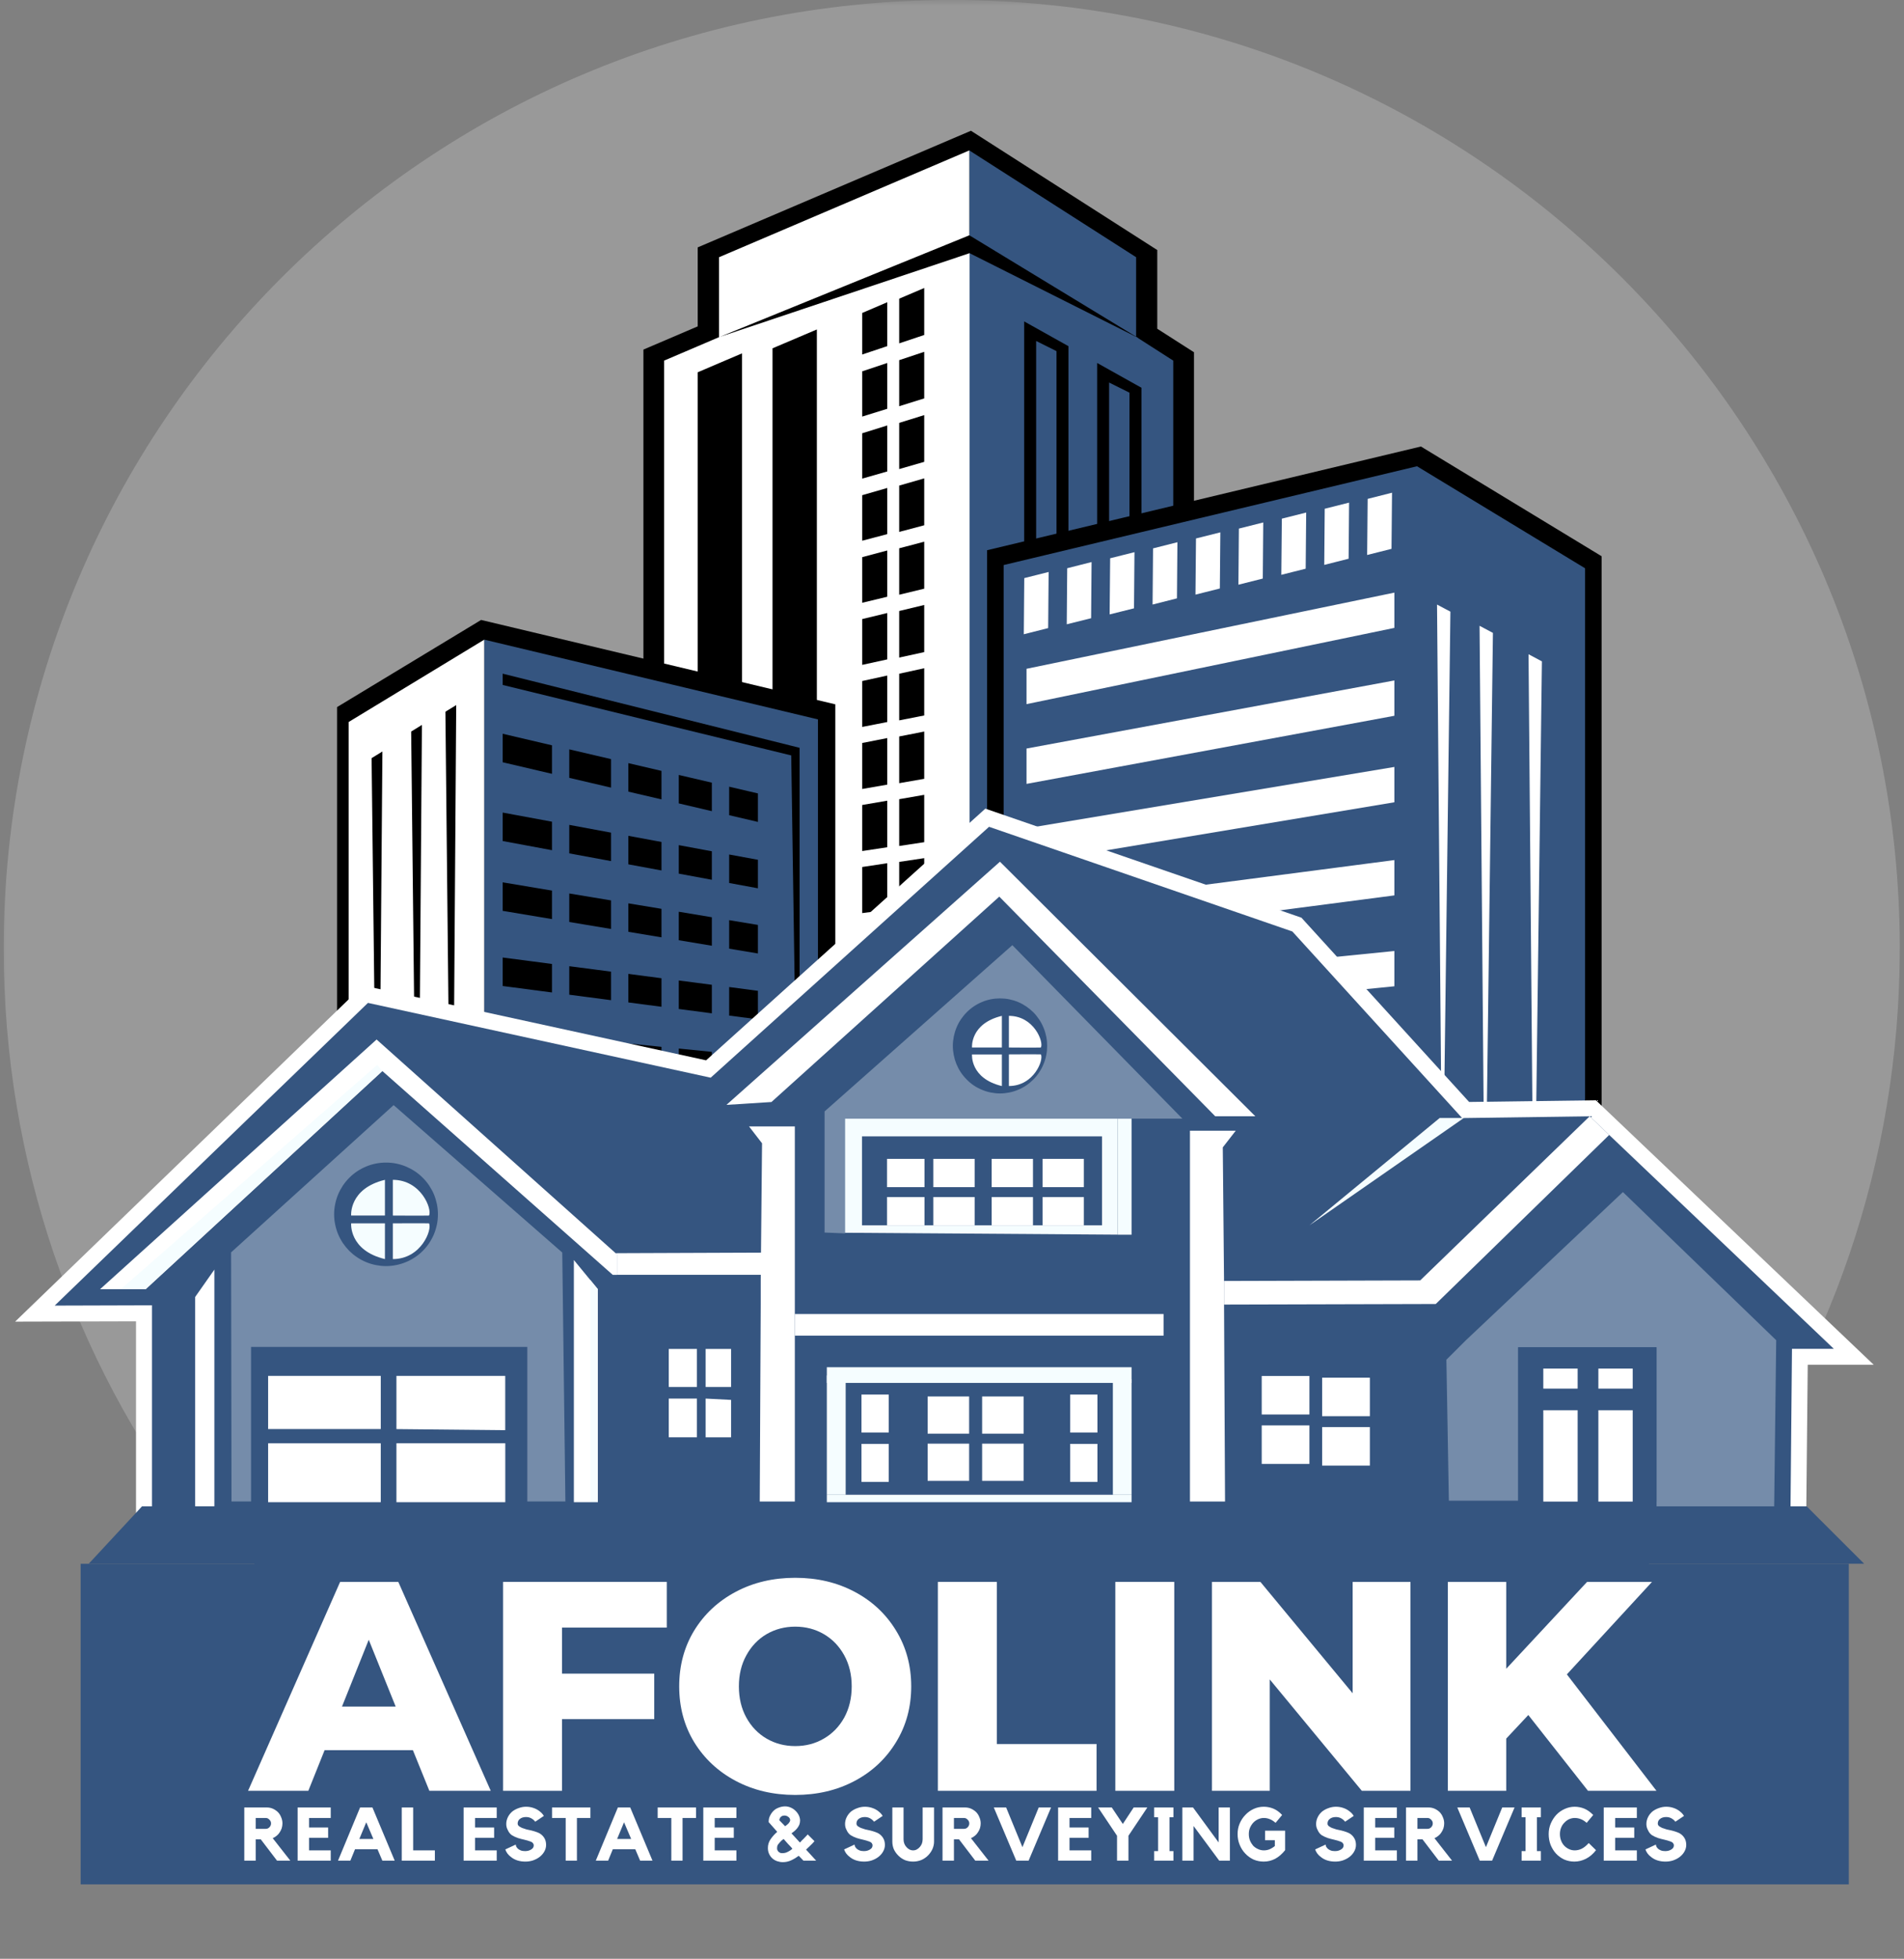 <svg xmlns="http://www.w3.org/2000/svg" xmlns:xlink="http://www.w3.org/1999/xlink" width="212" viewBox="0 0 159 163.5" height="218" preserveAspectRatio="xMidYMid meet"><rect x="0" y="0" width="159" height="163.5" fill="#808080" stroke="none"/><defs><filter x="0%" y="0%" width="100%" height="100%" id="4130c4e88f"></filter><g></g><clipPath id="326254d8b9"><path d="M 0.242 0 L 158.758 0 L 158.758 128 L 0.242 128 Z M 0.242 0 " clip-rule="nonzero"></path></clipPath><mask id="8960f4646a"><g filter="url(#4130c4e88f)"><rect x="-15.9" width="190.8" fill="#000000" y="-16.35" height="196.2" fill-opacity="0.2"></rect></g></mask><clipPath id="f64e1a9875"><path d="M 0.242 0 L 158.758 0 L 158.758 127 L 0.242 127 Z M 0.242 0 " clip-rule="nonzero"></path></clipPath><clipPath id="4810fe62e1"><rect x="0" width="159" y="0" height="128"></rect></clipPath><mask id="196c581b81"><g filter="url(#4130c4e88f)"><rect x="-15.9" width="190.8" fill="#000000" y="-16.35" height="196.2" fill-opacity="0.33"></rect></g></mask><clipPath id="003ba2fafd"><path d="M 0.434 0.48 L 31 0.48 L 31 25 L 0.434 25 Z M 0.434 0.48 " clip-rule="nonzero"></path></clipPath><clipPath id="53d83dcee4"><rect x="0" width="32" y="0" height="26"></rect></clipPath><mask id="56d80a784e"><g filter="url(#4130c4e88f)"><rect x="-15.9" width="190.8" fill="#000000" y="-16.35" height="196.2" fill-opacity="0.33"></rect></g></mask><clipPath id="7d571fc926"><path d="M 0.145 1 L 28.379 1 L 28.379 34.617 L 0.145 34.617 Z M 0.145 1 " clip-rule="nonzero"></path></clipPath><clipPath id="127b596391"><rect x="0" width="29" y="0" height="35"></rect></clipPath><mask id="e1b5bfde69"><g filter="url(#4130c4e88f)"><rect x="-15.9" width="190.8" fill="#000000" y="-16.35" height="196.2" fill-opacity="0.33"></rect></g></mask><clipPath id="98aa7641e2"><path d="M 0.355 0.059 L 28.59 0.059 L 28.59 27 L 0.355 27 Z M 0.355 0.059 " clip-rule="nonzero"></path></clipPath><clipPath id="22f4066165"><rect x="0" width="29" y="0" height="28"></rect></clipPath><clipPath id="6ecf5daac3"><path d="M 7 125 L 156 125 L 156 130.852 L 7 130.852 Z M 7 125 " clip-rule="nonzero"></path></clipPath><clipPath id="e538bde411"><path d="M 6.734 130.527 L 154.391 130.527 L 154.391 157.285 L 6.734 157.285 Z M 6.734 130.527 " clip-rule="nonzero"></path></clipPath></defs><g clip-path="url(#326254d8b9)"><g mask="url(#8960f4646a)"><g transform="matrix(1, 0, 0, 1, -0, 0)"><g clip-path="url(#4810fe62e1)"><g clip-path="url(#f64e1a9875)"><path fill="#ffffff" d="M 158.645 79.172 C 158.645 97.035 152.734 113.504 142.754 126.754 L 16.199 126.754 C 6.219 113.504 0.309 97.031 0.309 79.172 C 0.309 35.445 35.754 0 79.477 0 C 123.203 0 158.648 35.445 158.648 79.172 Z M 158.645 79.172 " fill-opacity="1" fill-rule="nonzero"></path></g></g></g></g></g><path fill="#000000" d="M 53.73 114.828 L 53.73 29.18 L 58.266 27.242 L 58.266 20.648 L 81.082 10.914 L 96.641 20.871 L 96.641 27.441 L 99.707 29.402 L 99.707 114.828 Z M 53.73 114.828 " fill-opacity="1" fill-rule="nonzero"></path><path fill="#000000" d="M 97.977 30.102 L 97.977 113.441 L 55.457 113.441 L 55.457 30.102 L 60.047 28.141 L 60.047 21.469 L 80.945 12.555 L 94.875 21.469 L 94.875 28.105 L 95.109 28.25 L 94.977 28.18 Z M 97.977 30.102 " fill-opacity="1" fill-rule="nonzero"></path><path fill="#355580" d="M 80.945 12.555 L 80.945 19.641 L 80.969 19.652 L 94.875 28.105 L 94.875 21.469 Z M 80.945 12.555 " fill-opacity="1" fill-rule="nonzero"></path><path fill="#355580" d="M 94.977 28.18 L 95.113 28.246 L 94.875 28.105 L 94.875 28.117 L 80.969 21.133 L 80.945 21.141 L 80.945 89.738 L 80.969 89.738 L 80.969 113.441 L 85.527 113.441 L 85.527 26.828 L 89.223 28.895 L 89.223 113.441 L 91.621 113.441 L 91.621 30.297 L 94.875 32.117 L 95.32 32.363 L 95.32 113.441 L 97.977 113.441 L 97.977 30.102 Z M 94.977 28.18 " fill-opacity="1" fill-rule="nonzero"></path><path fill="#355580" d="M 86.527 89.738 L 86.527 113.441 L 88.227 113.441 L 88.227 29.309 L 86.527 28.461 Z M 86.527 89.738 " fill-opacity="1" fill-rule="nonzero"></path><path fill="#355580" d="M 92.621 89.738 L 92.621 113.441 L 94.32 113.441 L 94.32 32.777 L 92.621 31.93 Z M 92.621 89.738 " fill-opacity="1" fill-rule="nonzero"></path><path fill="#ffffff" d="M 80.945 21.141 L 60.117 28.117 C 60.117 28.117 60.086 28.125 60.086 28.125 L 60.117 28.117 L 80.945 19.641 L 80.945 12.555 L 60.047 21.469 L 60.047 28.141 L 55.457 30.102 L 55.457 113.441 L 58.266 113.441 L 58.266 31.074 L 60.047 30.312 L 61.965 29.496 L 61.965 113.441 L 64.512 113.441 L 64.512 29.074 L 68.215 27.5 L 68.215 113.441 L 80.969 113.441 L 80.969 21.133 Z M 77.18 34.648 L 77.18 38.551 L 75.09 39.152 L 75.09 35.297 Z M 75.09 33.906 L 75.09 30.062 L 77.18 29.367 L 77.18 33.254 Z M 77.18 39.93 L 77.18 43.844 L 75.09 44.398 L 75.09 40.531 Z M 77.18 45.215 L 77.18 49.137 L 75.09 49.641 L 75.09 45.766 Z M 77.18 50.496 L 77.18 54.43 L 75.09 54.887 L 75.09 51 Z M 77.18 55.777 L 77.18 59.719 L 75.09 60.129 L 75.09 56.234 Z M 77.18 61.062 L 77.18 65.008 L 75.09 65.371 L 75.09 61.473 Z M 77.18 66.344 L 77.18 70.297 L 75.09 70.613 L 75.09 66.707 Z M 77.18 71.629 L 77.18 75.582 L 75.09 75.852 L 75.09 71.941 Z M 77.18 76.914 L 77.18 80.871 L 75.09 81.094 L 75.09 77.184 Z M 77.18 82.195 L 77.18 86.156 L 75.09 86.332 L 75.09 82.422 Z M 77.18 27.961 L 75.09 28.66 L 75.09 24.93 L 77.18 24.039 Z M 74.094 35.512 L 74.094 39.352 L 72.004 39.949 L 72.004 36.164 Z M 72.004 34.77 L 72.004 30.992 L 74.094 30.297 L 74.094 34.121 Z M 74.094 40.73 L 74.094 44.582 L 72.004 45.133 L 72.004 41.332 Z M 74.094 45.949 L 74.094 49.809 L 72.004 50.312 L 72.004 46.504 Z M 74.094 51.168 L 74.094 55.039 L 72.004 55.496 L 72.004 51.672 Z M 74.094 56.387 L 74.094 60.266 L 72.004 60.676 L 72.004 56.844 Z M 74.094 61.605 L 74.094 65.492 L 72.004 65.855 L 72.004 62.016 Z M 74.094 66.832 L 74.094 70.719 L 72.004 71.035 L 72.004 67.191 Z M 74.094 72.051 L 74.094 75.945 L 72.004 76.215 L 72.004 72.367 Z M 74.094 77.273 L 74.094 81.168 L 72.004 81.395 L 72.004 77.543 Z M 74.094 82.496 L 74.094 86.391 L 72.004 86.57 L 72.004 82.719 Z M 74.094 28.891 L 72.004 29.59 L 72.004 26.121 L 74.094 25.227 Z M 74.094 111.52 L 72.004 111.52 L 72.004 108.617 L 74.094 108.617 Z M 74.094 107.285 L 72.004 107.285 L 72.004 103.438 L 74.094 103.395 Z M 74.094 102.062 L 72.004 102.105 L 72.004 98.258 L 74.094 98.168 Z M 74.094 96.84 L 72.004 96.93 L 72.004 93.078 L 74.094 92.945 Z M 74.094 91.617 L 72.004 91.75 L 72.004 87.898 L 74.094 87.719 Z M 77.18 111.52 L 75.09 111.52 L 75.09 108.617 L 77.18 108.617 Z M 77.18 107.285 L 75.09 107.285 L 75.09 103.379 L 77.18 103.332 Z M 77.18 102.004 L 75.09 102.047 L 75.09 98.137 L 77.18 98.051 Z M 77.18 96.723 L 75.09 96.812 L 75.09 92.898 L 77.18 92.766 Z M 77.18 91.438 L 75.09 91.57 L 75.09 87.656 L 77.18 87.48 Z M 77.18 91.438 " fill-opacity="1" fill-rule="nonzero"></path><path fill="#ffffff" d="M 118.332 38.918 L 83.812 47.164 L 83.812 113.328 L 132.367 113.328 L 132.367 47.434 Z M 118.332 38.918 " fill-opacity="1" fill-rule="nonzero"></path><path fill="#000000" d="M 82.43 114.91 L 82.43 45.926 L 118.66 37.27 L 133.75 46.43 L 133.75 114.91 Z M 82.43 114.91 " fill-opacity="1" fill-rule="nonzero"></path><path fill="#ffffff" d="M 84.812 112.328 L 84.812 47.953 L 118.168 39.984 L 131.371 47.996 L 131.371 112.328 Z M 84.812 112.328 " fill-opacity="1" fill-rule="nonzero"></path><path fill="#355580" d="M 118.332 38.918 L 83.812 47.164 L 83.812 113.328 L 132.367 113.328 L 132.367 47.434 Z M 114.211 41.641 L 116.246 41.125 L 116.203 45.812 L 114.168 46.324 Z M 110.625 42.465 L 112.66 41.953 L 112.621 46.637 L 110.586 47.152 Z M 107.043 43.293 L 109.078 42.781 L 109.035 47.469 L 107 47.98 Z M 103.457 44.121 L 105.492 43.609 L 105.453 48.293 L 103.418 48.805 L 103.457 44.117 Z M 99.875 44.945 L 101.91 44.434 L 101.867 49.121 L 99.832 49.633 Z M 96.289 45.773 L 98.324 45.258 L 98.285 49.945 L 96.25 50.461 Z M 92.707 46.598 L 94.738 46.09 L 94.699 50.777 L 92.664 51.285 Z M 89.121 47.43 L 91.156 46.914 L 91.117 51.602 L 89.082 52.109 L 89.121 47.426 Z M 85.535 48.254 L 87.57 47.742 L 87.531 52.426 L 85.496 52.941 Z M 116.441 104.527 L 85.723 105.367 L 85.723 102.422 L 116.441 101.582 Z M 116.441 97.129 L 85.723 98.715 L 85.723 95.766 L 116.441 94.18 Z M 116.441 89.539 L 85.723 92.055 L 85.723 89.105 L 116.441 86.594 Z M 116.441 82.324 L 85.723 85.398 L 85.723 82.453 L 116.441 79.379 Z M 116.441 74.738 L 85.723 78.746 L 85.723 75.797 L 116.441 71.789 Z M 116.441 66.965 L 85.723 72.086 L 85.723 69.137 L 116.441 64.016 Z M 116.441 59.746 L 85.723 65.43 L 85.723 62.48 L 116.441 56.797 Z M 116.441 52.41 L 85.723 58.773 L 85.723 55.824 L 116.441 49.465 Z M 120.457 103.477 L 120.004 50.461 L 121.121 51.055 L 120.453 103.477 Z M 124.004 105.25 L 123.555 52.234 L 124.672 52.828 Z M 128.098 107.625 L 127.645 54.609 L 128.762 55.203 L 128.094 107.625 Z M 128.098 107.625 " fill-opacity="1" fill-rule="nonzero"></path><path fill="#000000" d="M 40.176 51.746 L 28.148 59.02 L 28.148 115.293 L 69.754 115.293 L 69.754 58.789 Z M 40.176 51.746 " fill-opacity="1" fill-rule="nonzero"></path><path fill="#355580" d="M 46.094 106.465 L 41.977 106.352 L 41.977 103.973 L 46.094 104.086 Z M 46.094 100.59 L 41.977 100.379 L 41.977 97.996 L 46.094 98.211 Z M 46.094 94.59 L 41.977 94.25 L 41.977 91.871 L 46.094 92.211 Z M 46.094 88.84 L 41.977 88.426 L 41.977 86.051 L 46.094 86.461 Z M 46.094 82.84 L 41.977 82.301 L 41.977 79.922 L 46.094 80.461 Z M 46.094 76.715 L 41.977 76.027 L 41.977 73.648 L 46.094 74.336 Z M 46.094 70.965 L 41.977 70.199 L 41.977 67.824 L 46.094 68.586 Z M 46.094 64.59 L 41.977 63.625 L 41.977 61.246 L 46.094 62.211 Z M 51.027 106.602 L 47.539 106.504 L 47.539 104.125 L 51.027 104.219 Z M 51.027 100.844 L 47.539 100.664 L 47.539 98.285 L 51.027 98.465 Z M 51.027 94.992 L 47.539 94.707 L 47.539 92.328 L 51.027 92.613 Z M 51.027 89.332 L 47.539 88.984 L 47.539 86.605 L 51.027 86.957 Z M 51.027 83.484 L 47.539 83.027 L 47.539 80.648 L 51.027 81.102 Z M 51.027 77.539 L 47.539 76.957 L 47.539 74.578 L 51.027 75.156 Z M 51.027 71.875 L 47.539 71.23 L 47.539 68.852 L 51.027 69.5 Z M 51.027 65.742 L 47.539 64.926 L 47.539 62.547 L 51.027 63.363 Z M 55.238 106.715 L 52.473 106.641 L 52.473 104.258 L 55.238 104.336 Z M 55.238 101.066 L 52.473 100.922 L 52.473 98.539 L 55.238 98.684 Z M 55.238 95.336 L 52.473 95.109 L 52.473 92.734 L 55.238 92.957 Z M 55.238 89.758 L 52.473 89.48 L 52.473 87.102 L 55.238 87.379 Z M 55.238 84.035 L 52.473 83.672 L 52.473 81.289 L 55.238 81.652 Z M 55.238 78.238 L 52.473 77.777 L 52.473 75.402 L 55.238 75.859 Z M 55.238 72.656 L 52.473 72.145 L 52.473 69.766 L 55.238 70.277 Z M 55.238 66.723 L 52.473 66.078 L 52.473 63.699 L 55.238 64.344 Z M 59.445 106.832 L 56.684 106.754 L 56.684 104.375 L 59.445 104.449 Z M 59.445 101.281 L 56.684 101.137 L 56.684 98.758 L 59.445 98.898 Z M 59.445 95.684 L 56.684 95.457 L 56.684 93.078 L 59.445 93.305 Z M 59.445 90.176 L 56.684 89.898 L 56.684 87.52 L 59.445 87.797 Z M 59.445 84.582 L 56.684 84.219 L 56.684 81.84 L 59.445 82.199 Z M 59.445 78.941 L 56.684 78.48 L 56.684 76.102 L 59.445 76.562 Z M 59.445 73.434 L 56.684 72.922 L 56.684 70.543 L 59.445 71.055 Z M 59.445 67.707 L 56.684 67.059 L 56.684 64.684 L 59.445 65.328 Z M 63.293 106.938 L 60.891 106.871 L 60.891 104.488 L 63.293 104.555 Z M 63.293 101.477 L 60.891 101.355 L 60.891 98.973 L 63.293 99.098 Z M 63.293 96 L 60.891 95.801 L 60.891 93.422 L 63.293 93.621 Z M 63.293 90.562 L 60.891 90.324 L 60.891 87.945 L 63.293 88.184 Z M 63.293 85.082 L 60.891 84.77 L 60.891 82.387 L 63.293 82.703 Z M 63.293 79.586 L 60.891 79.184 L 60.891 76.805 L 63.293 77.203 Z M 63.293 74.145 L 60.891 73.703 L 60.891 71.324 L 63.293 71.766 Z M 63.293 68.605 L 60.891 68.043 L 60.891 65.664 L 63.293 66.227 Z M 40.441 53.391 L 40.434 53.391 L 40.434 113.457 L 68.305 113.457 L 68.305 60.047 Z M 66.77 109.441 L 66.074 63.055 L 41.977 57.172 L 41.977 56.23 L 66.77 62.418 Z M 66.77 109.441 " fill-opacity="1" fill-rule="nonzero"></path><path fill="#ffffff" d="M 29.113 60.266 L 29.113 113.457 L 40.434 113.457 L 40.434 53.395 Z M 31.566 109.18 L 31.031 63.281 L 31.934 62.727 L 31.566 109.184 Z M 34.871 109.973 L 34.336 61.062 L 35.234 60.508 Z M 37.195 59.406 L 38.098 58.852 L 37.734 111.625 Z M 37.195 59.406 " fill-opacity="1" fill-rule="nonzero"></path><path fill="#ffffff" d="M 11.359 127.758 L 11.359 110.289 L 1.262 110.316 L 30.316 82.258 L 58.965 88.504 L 82.285 67.496 L 108.68 76.598 L 122.684 91.98 L 133.273 91.84 L 156.473 113.918 L 150.961 113.918 L 150.824 127.629 Z M 11.359 127.758 " fill-opacity="1" fill-rule="nonzero"></path><path fill="#355580" d="M 4.566 108.977 L 30.727 83.711 L 59.348 89.953 L 82.594 69.012 L 107.922 77.75 L 122.102 93.324 L 132.75 93.176 L 153.141 112.586 L 149.645 112.586 L 149.508 127.438 L 140.309 126.426 L 12.691 126.426 L 12.691 108.953 Z M 4.566 108.977 " fill-opacity="1" fill-rule="nonzero"></path><g mask="url(#196c581b81)"><g transform="matrix(1, 0, 0, 1, 68, 78)"><g clip-path="url(#53d83dcee4)"><g clip-path="url(#003ba2fafd)"><path fill="#f5fdff" d="M 0.859 14.77 L 16.539 0.891 L 30.742 15.375 L 2.566 15.375 L 2.566 24.949 L 0.859 24.879 Z M 0.859 14.77 " fill-opacity="1" fill-rule="nonzero"></path></g></g></g></g><g mask="url(#56d80a784e)"><g transform="matrix(1, 0, 0, 1, 19, 91)"><g clip-path="url(#127b596391)"><g clip-path="url(#7d571fc926)"><path fill="#f5fdff" d="M 0.297 13.535 L 13.871 1.242 L 27.953 13.547 L 28.215 34.324 L 0.332 34.324 Z M 0.297 13.535 " fill-opacity="1" fill-rule="nonzero"></path></g></g></g></g><path fill="#355580" d="M 36.57 101.359 C 36.57 101.641 36.543 101.922 36.488 102.199 C 36.43 102.48 36.348 102.75 36.242 103.012 C 36.133 103.273 35.996 103.523 35.84 103.758 C 35.684 103.992 35.504 104.211 35.301 104.414 C 35.102 104.613 34.883 104.793 34.645 104.949 C 34.406 105.105 34.156 105.242 33.895 105.348 C 33.633 105.457 33.359 105.539 33.082 105.594 C 32.805 105.648 32.52 105.68 32.238 105.68 C 31.953 105.68 31.672 105.648 31.391 105.594 C 31.113 105.539 30.84 105.457 30.578 105.348 C 30.316 105.242 30.066 105.109 29.828 104.949 C 29.594 104.793 29.375 104.613 29.172 104.414 C 28.973 104.211 28.793 103.992 28.633 103.758 C 28.477 103.523 28.344 103.273 28.234 103.012 C 28.125 102.75 28.043 102.48 27.988 102.199 C 27.93 101.922 27.902 101.641 27.902 101.359 C 27.902 101.074 27.93 100.793 27.988 100.516 C 28.043 100.238 28.125 99.965 28.234 99.703 C 28.344 99.441 28.477 99.195 28.633 98.957 C 28.793 98.723 28.973 98.504 29.172 98.305 C 29.375 98.102 29.594 97.922 29.828 97.766 C 30.066 97.609 30.316 97.477 30.578 97.367 C 30.84 97.258 31.113 97.176 31.391 97.121 C 31.672 97.066 31.953 97.039 32.238 97.039 C 32.52 97.039 32.805 97.066 33.082 97.121 C 33.359 97.176 33.633 97.258 33.895 97.367 C 34.156 97.477 34.406 97.609 34.645 97.766 C 34.883 97.922 35.102 98.102 35.301 98.305 C 35.504 98.504 35.684 98.723 35.84 98.957 C 35.996 99.195 36.133 99.441 36.242 99.703 C 36.348 99.965 36.43 100.238 36.488 100.516 C 36.543 100.793 36.57 101.074 36.57 101.359 Z M 36.57 101.359 " fill-opacity="1" fill-rule="nonzero"></path><path fill="#ffffff" d="M 51.414 104.605 L 31.449 86.766 L 8.352 107.613 L 12.16 107.613 L 31.93 89.398 L 51.168 106.41 L 51.523 106.41 L 51.523 104.605 Z M 51.414 104.605 " fill-opacity="1" fill-rule="nonzero"></path><path fill="#ffffff" d="M 65.871 104.547 L 51.523 104.602 L 51.523 106.406 L 65.707 106.406 Z M 65.871 104.547 " fill-opacity="1" fill-rule="nonzero"></path><path fill="#ffffff" d="M 47.922 105.172 L 47.922 125.734 L 49.926 125.734 L 49.926 107.609 Z M 47.922 105.172 " fill-opacity="1" fill-rule="nonzero"></path><path fill="#355580" d="M 20.965 112.426 L 44.035 112.426 L 44.035 125.734 L 20.965 125.734 Z M 20.965 112.426 " fill-opacity="1" fill-rule="nonzero"></path><path fill="#ffffff" d="M 22.391 114.844 L 31.797 114.844 L 31.797 119.281 L 22.391 119.281 Z M 22.391 114.844 " fill-opacity="1" fill-rule="nonzero"></path><path fill="#ffffff" d="M 22.391 120.469 L 22.391 126.336 L 31.797 126.223 L 31.797 120.469 Z M 22.391 120.469 " fill-opacity="1" fill-rule="nonzero"></path><path fill="#ffffff" d="M 33.105 120.469 L 42.195 120.469 L 42.195 126.34 L 33.105 126.34 Z M 33.105 120.469 " fill-opacity="1" fill-rule="nonzero"></path><path fill="#ffffff" d="M 33.105 119.285 L 42.191 119.375 L 42.191 114.844 L 33.105 114.844 Z M 33.105 119.285 " fill-opacity="1" fill-rule="nonzero"></path><path fill="#f5fdff" d="M 49.289 125.734 L 49.289 106.832 L 49.926 107.609 L 49.926 125.734 Z M 49.289 125.734 " fill-opacity="1" fill-rule="nonzero"></path><path fill="#ffffff" d="M 55.848 112.594 L 58.199 112.594 L 58.199 115.77 L 55.848 115.77 Z M 55.848 112.594 " fill-opacity="1" fill-rule="nonzero"></path><path fill="#ffffff" d="M 55.848 116.738 L 58.199 116.738 L 58.199 119.969 L 55.848 119.969 Z M 55.848 116.738 " fill-opacity="1" fill-rule="nonzero"></path><path fill="#ffffff" d="M 58.926 116.738 L 58.926 119.969 L 61.051 119.969 L 61.051 116.848 Z M 58.926 116.738 " fill-opacity="1" fill-rule="nonzero"></path><path fill="#ffffff" d="M 58.926 112.594 L 61.051 112.594 L 61.051 115.77 L 58.926 115.77 Z M 58.926 112.594 " fill-opacity="1" fill-rule="nonzero"></path><path fill="#f5fdff" d="M 32.145 101.461 L 29.324 101.461 C 29.324 101.461 29.129 99.207 32.145 98.48 Z M 32.145 101.461 " fill-opacity="1" fill-rule="nonzero"></path><path fill="#f5fdff" d="M 32.805 98.48 L 32.805 101.461 C 32.805 101.461 35.43 101.477 35.824 101.461 C 36.109 100.957 35.18 98.48 32.805 98.48 Z M 32.805 98.48 " fill-opacity="1" fill-rule="nonzero"></path><path fill="#f5fdff" d="M 32.145 102.113 L 29.324 102.113 C 29.324 102.113 29.129 104.367 32.145 105.094 Z M 32.145 102.113 " fill-opacity="1" fill-rule="nonzero"></path><path fill="#f5fdff" d="M 32.805 105.094 L 32.805 102.113 C 32.805 102.113 35.43 102.098 35.824 102.113 C 36.109 102.617 35.18 105.094 32.805 105.094 Z M 32.805 105.094 " fill-opacity="1" fill-rule="nonzero"></path><path fill="#355580" d="M 87.445 87.301 C 87.445 87.562 87.422 87.82 87.371 88.074 C 87.32 88.332 87.246 88.578 87.145 88.82 C 87.047 89.059 86.926 89.289 86.781 89.504 C 86.637 89.723 86.477 89.922 86.293 90.105 C 86.109 90.289 85.91 90.457 85.695 90.602 C 85.48 90.746 85.254 90.867 85.016 90.965 C 84.777 91.066 84.531 91.141 84.277 91.191 C 84.023 91.242 83.766 91.27 83.508 91.27 C 83.25 91.27 82.992 91.242 82.742 91.191 C 82.488 91.141 82.242 91.066 82.004 90.965 C 81.762 90.867 81.535 90.746 81.32 90.602 C 81.105 90.457 80.906 90.289 80.727 90.105 C 80.543 89.922 80.379 89.723 80.234 89.504 C 80.09 89.289 79.969 89.059 79.871 88.82 C 79.773 88.578 79.699 88.332 79.648 88.074 C 79.598 87.82 79.57 87.562 79.57 87.301 C 79.57 87.043 79.598 86.781 79.648 86.527 C 79.699 86.273 79.773 86.023 79.871 85.785 C 79.969 85.543 80.09 85.312 80.234 85.098 C 80.379 84.883 80.543 84.68 80.727 84.496 C 80.906 84.312 81.105 84.148 81.32 84.004 C 81.535 83.859 81.762 83.734 82.004 83.637 C 82.242 83.535 82.488 83.461 82.742 83.41 C 82.992 83.359 83.25 83.336 83.508 83.336 C 83.766 83.336 84.023 83.359 84.277 83.41 C 84.531 83.461 84.777 83.535 85.016 83.637 C 85.254 83.734 85.48 83.859 85.695 84.004 C 85.91 84.148 86.109 84.312 86.293 84.496 C 86.477 84.68 86.637 84.883 86.781 85.098 C 86.926 85.312 87.047 85.543 87.145 85.785 C 87.246 86.023 87.32 86.273 87.371 86.527 C 87.422 86.781 87.445 87.043 87.445 87.301 Z M 87.445 87.301 " fill-opacity="1" fill-rule="nonzero"></path><path fill="#ffffff" d="M 83.664 87.434 L 81.172 87.434 C 81.172 87.434 80.992 85.441 83.664 84.793 Z M 83.664 87.434 " fill-opacity="1" fill-rule="nonzero"></path><path fill="#ffffff" d="M 84.25 84.793 L 84.25 87.434 C 84.25 87.434 86.574 87.453 86.922 87.434 C 87.176 86.988 86.352 84.793 84.25 84.793 Z M 84.25 84.793 " fill-opacity="1" fill-rule="nonzero"></path><path fill="#ffffff" d="M 83.664 88.012 L 81.172 88.012 C 81.172 88.012 80.992 90.008 83.664 90.652 Z M 83.664 88.012 " fill-opacity="1" fill-rule="nonzero"></path><path fill="#ffffff" d="M 84.25 90.648 L 84.25 88.008 C 84.25 88.008 86.574 87.992 86.922 88.008 C 87.176 88.453 86.352 90.648 84.25 90.648 Z M 84.25 90.648 " fill-opacity="1" fill-rule="nonzero"></path><path fill="#ffffff" d="M 16.297 125.734 L 17.902 125.734 L 17.902 105.973 L 16.297 108.258 Z M 16.297 125.734 " fill-opacity="1" fill-rule="nonzero"></path><path fill="#ffffff" d="M 60.664 92.223 L 83.504 71.926 L 104.832 93.176 L 101.484 93.176 L 83.449 74.84 L 64.422 91.984 Z M 60.664 92.223 " fill-opacity="1" fill-rule="nonzero"></path><path fill="#f5fdff" d="M 70.566 102.898 L 93.336 103.055 L 93.336 93.375 L 70.566 93.375 Z M 70.566 102.898 " fill-opacity="1" fill-rule="nonzero"></path><path fill="#355580" d="M 71.984 94.852 L 92.027 94.852 L 92.027 102.277 L 71.984 102.277 Z M 71.984 94.852 " fill-opacity="1" fill-rule="nonzero"></path><path fill="#f5fdff" d="M 93.336 93.375 L 94.496 93.375 L 94.496 103.059 L 93.336 103.059 Z M 93.336 93.375 " fill-opacity="1" fill-rule="nonzero"></path><path fill="#ffffff" d="M 74.074 96.73 L 77.203 96.73 L 77.203 99.09 L 74.074 99.09 Z M 74.074 96.73 " fill-opacity="1" fill-rule="nonzero"></path><path fill="#ffffff" d="M 77.941 96.73 L 81.391 96.73 L 81.391 99.09 L 77.941 99.09 Z M 77.941 96.73 " fill-opacity="1" fill-rule="nonzero"></path><path fill="#ffffff" d="M 82.812 96.73 L 86.262 96.73 L 86.262 99.09 L 82.812 99.09 Z M 82.812 96.73 " fill-opacity="1" fill-rule="nonzero"></path><path fill="#ffffff" d="M 87.062 96.73 L 90.512 96.73 L 90.512 99.09 L 87.062 99.09 Z M 87.062 96.73 " fill-opacity="1" fill-rule="nonzero"></path><path fill="#ffffff" d="M 74.074 99.918 L 77.203 99.918 L 77.203 102.277 L 74.074 102.277 Z M 74.074 99.918 " fill-opacity="1" fill-rule="nonzero"></path><path fill="#ffffff" d="M 77.941 99.918 L 81.391 99.918 L 81.391 102.277 L 77.941 102.277 Z M 77.941 99.918 " fill-opacity="1" fill-rule="nonzero"></path><path fill="#ffffff" d="M 82.812 99.918 L 86.262 99.918 L 86.262 102.277 L 82.812 102.277 Z M 82.812 99.918 " fill-opacity="1" fill-rule="nonzero"></path><path fill="#ffffff" d="M 87.062 99.918 L 90.512 99.918 L 90.512 102.277 L 87.062 102.277 Z M 87.062 99.918 " fill-opacity="1" fill-rule="nonzero"></path><path fill="#f5fdff" d="M 69.047 124.766 L 94.496 124.766 L 94.496 126.012 L 69.047 126.012 Z M 69.047 124.766 " fill-opacity="1" fill-rule="nonzero"></path><path fill="#f5fdff" d="M 92.934 115.129 L 94.496 115.129 L 94.496 124.766 L 92.934 124.766 Z M 92.934 115.129 " fill-opacity="1" fill-rule="nonzero"></path><path fill="#ffffff" d="M 77.465 116.562 L 80.93 116.562 L 80.93 119.668 L 77.465 119.668 Z M 77.465 116.562 " fill-opacity="1" fill-rule="nonzero"></path><path fill="#ffffff" d="M 77.465 120.5 L 80.93 120.5 L 80.93 123.605 L 77.465 123.605 Z M 77.465 120.5 " fill-opacity="1" fill-rule="nonzero"></path><path fill="#ffffff" d="M 82.016 116.562 L 85.484 116.562 L 85.484 119.668 L 82.016 119.668 Z M 82.016 116.562 " fill-opacity="1" fill-rule="nonzero"></path><path fill="#ffffff" d="M 82.016 120.5 L 85.484 120.5 L 85.484 123.605 L 82.016 123.605 Z M 82.016 120.5 " fill-opacity="1" fill-rule="nonzero"></path><path fill="#ffffff" d="M 71.941 116.402 L 74.215 116.402 L 74.215 119.574 L 71.941 119.574 Z M 71.941 116.402 " fill-opacity="1" fill-rule="nonzero"></path><path fill="#ffffff" d="M 71.941 120.52 L 74.215 120.52 L 74.215 123.691 L 71.941 123.691 Z M 71.941 120.52 " fill-opacity="1" fill-rule="nonzero"></path><path fill="#ffffff" d="M 89.371 116.402 L 91.645 116.402 L 91.645 119.574 L 89.371 119.574 Z M 89.371 116.402 " fill-opacity="1" fill-rule="nonzero"></path><path fill="#ffffff" d="M 89.371 120.52 L 91.645 120.52 L 91.645 123.691 L 89.371 123.691 Z M 89.371 120.52 " fill-opacity="1" fill-rule="nonzero"></path><path fill="#f5fdff" d="M 69.047 114.812 L 70.621 114.812 L 70.621 124.766 L 69.047 124.766 Z M 69.047 114.812 " fill-opacity="1" fill-rule="nonzero"></path><path fill="#f5fdff" d="M 94.496 114.121 L 94.496 115.43 L 69.047 115.43 L 69.047 114.121 Z M 94.496 114.121 " fill-opacity="1" fill-rule="nonzero"></path><path fill="#f5fdff" d="M 10.086 107.609 L 31.504 88.887 L 31.93 89.398 L 12.16 107.609 Z M 10.086 107.609 " fill-opacity="1" fill-rule="nonzero"></path><path fill="#ffffff" d="M 102.219 106.922 L 118.598 106.875 L 132.75 93.176 L 153.141 112.586 L 134.379 94.734 L 119.898 108.844 L 102.219 108.891 Z M 102.219 106.922 " fill-opacity="1" fill-rule="nonzero"></path><path fill="#ffffff" d="M 102.219 109.078 L 102.301 125.332 L 99.371 125.332 L 99.371 94.379 L 103.195 94.379 L 102.113 95.77 L 102.219 107.129 Z M 102.219 109.078 " fill-opacity="1" fill-rule="nonzero"></path><path fill="#ffffff" d="M 63.527 108.891 L 63.445 125.332 L 66.375 125.332 L 66.375 94.023 L 62.551 94.023 L 63.637 95.43 L 63.527 106.922 Z M 63.527 108.891 " fill-opacity="1" fill-rule="nonzero"></path><path fill="#ffffff" d="M 105.363 114.852 L 109.348 114.852 L 109.348 118.066 L 105.363 118.066 Z M 105.363 114.852 " fill-opacity="1" fill-rule="nonzero"></path><path fill="#ffffff" d="M 110.41 114.992 L 114.395 114.992 L 114.395 118.207 L 110.41 118.207 Z M 110.41 114.992 " fill-opacity="1" fill-rule="nonzero"></path><path fill="#ffffff" d="M 105.363 118.977 L 109.348 118.977 L 109.348 122.191 L 105.363 122.191 Z M 105.363 118.977 " fill-opacity="1" fill-rule="nonzero"></path><path fill="#ffffff" d="M 110.41 119.117 L 114.395 119.117 L 114.395 122.332 L 110.41 122.332 Z M 110.41 119.117 " fill-opacity="1" fill-rule="nonzero"></path><g mask="url(#e1b5bfde69)"><g transform="matrix(1, 0, 0, 1, 120, 99)"><g clip-path="url(#22f4066165)"><g clip-path="url(#98aa7641e2)"><path fill="#f5fdff" d="M 28.328 12.867 L 28.156 26.949 L 18.336 26.949 L 18.336 13.457 L 6.785 13.457 L 6.785 26.262 L 0.992 26.262 L 0.855 18.414 L 0.785 14.496 L 0.855 14.426 L 2.418 12.867 L 15.527 0.5 Z M 28.328 12.867 " fill-opacity="1" fill-rule="nonzero"></path></g></g></g></g><path fill="#355580" d="M 126.781 112.457 L 138.336 112.457 L 138.336 125.332 L 126.781 125.332 Z M 126.781 112.457 " fill-opacity="1" fill-rule="nonzero"></path><path fill="#ffffff" d="M 128.879 114.234 L 131.746 114.234 L 131.746 115.906 L 128.879 115.906 Z M 128.879 114.234 " fill-opacity="1" fill-rule="nonzero"></path><path fill="#ffffff" d="M 133.477 114.234 L 136.344 114.234 L 136.344 115.906 L 133.477 115.906 Z M 133.477 114.234 " fill-opacity="1" fill-rule="nonzero"></path><path fill="#ffffff" d="M 128.879 117.711 L 131.746 117.711 L 131.746 125.336 L 128.879 125.336 Z M 128.879 117.711 " fill-opacity="1" fill-rule="nonzero"></path><path fill="#ffffff" d="M 133.477 117.711 L 136.344 117.711 L 136.344 125.336 L 133.477 125.336 Z M 133.477 117.711 " fill-opacity="1" fill-rule="nonzero"></path><g clip-path="url(#6ecf5daac3)"><path fill="#355580" d="M 11.859 125.734 L 150.875 125.734 L 155.672 130.523 L 7.41 130.523 Z M 11.859 125.734 " fill-opacity="1" fill-rule="nonzero"></path></g><path fill="#ffffff" d="M 66.375 109.68 L 97.168 109.68 L 97.168 111.484 L 66.375 111.484 Z M 66.375 109.68 " fill-opacity="1" fill-rule="nonzero"></path><path fill="#f5fdff" d="M 122.238 93.32 L 109.348 102.277 L 120.223 93.32 Z M 122.238 93.32 " fill-opacity="1" fill-rule="nonzero"></path><g clip-path="url(#e538bde411)"><path fill="#355580" d="M 6.734 130.527 L 154.43 130.527 L 154.43 157.285 L 6.734 157.285 Z M 6.734 130.527 " fill-opacity="1" fill-rule="nonzero"></path></g><path fill="#355580" d="M 21.246 125.387 L 137.703 125.387 L 137.703 155.871 L 21.246 155.871 L 21.246 125.387 " fill-opacity="1" fill-rule="nonzero"></path><g fill="#ffffff" fill-opacity="1"><g transform="translate(21.059, 149.478)"><g><path d="M 13.422 -3.391 L 6.047 -3.391 L 4.688 0 L -0.344 0 L 7.344 -17.438 L 12.203 -17.438 L 19.922 0 L 14.797 0 Z M 11.984 -7.031 L 9.734 -12.609 L 7.5 -7.031 Z M 11.984 -7.031 "></path></g></g></g><g fill="#ffffff" fill-opacity="1"><g transform="translate(40.26, 149.478)"><g><path d="M 6.672 -13.625 L 6.672 -9.781 L 14.375 -9.781 L 14.375 -5.984 L 6.672 -5.984 L 6.672 0 L 1.75 0 L 1.75 -17.438 L 15.422 -17.438 L 15.422 -13.625 Z M 6.672 -13.625 "></path></g></g></g><g fill="#ffffff" fill-opacity="1"><g transform="translate(55.875, 149.478)"><g><path d="M 10.531 0.344 C 8.688 0.344 7.031 -0.047 5.562 -0.828 C 4.094 -1.609 2.938 -2.688 2.094 -4.062 C 1.258 -5.438 0.844 -6.988 0.844 -8.719 C 0.844 -10.445 1.258 -12 2.094 -13.375 C 2.938 -14.75 4.094 -15.828 5.562 -16.609 C 7.031 -17.391 8.688 -17.781 10.531 -17.781 C 12.375 -17.781 14.031 -17.391 15.5 -16.609 C 16.969 -15.828 18.117 -14.75 18.953 -13.375 C 19.797 -12 20.219 -10.445 20.219 -8.719 C 20.219 -6.988 19.797 -5.438 18.953 -4.062 C 18.117 -2.688 16.969 -1.609 15.5 -0.828 C 14.031 -0.047 12.375 0.344 10.531 0.344 Z M 10.531 -3.734 C 11.414 -3.734 12.211 -3.941 12.922 -4.359 C 13.641 -4.773 14.207 -5.359 14.625 -6.109 C 15.039 -6.867 15.25 -7.738 15.25 -8.719 C 15.25 -9.695 15.039 -10.562 14.625 -11.312 C 14.207 -12.07 13.641 -12.66 12.922 -13.078 C 12.211 -13.492 11.414 -13.703 10.531 -13.703 C 9.656 -13.703 8.859 -13.492 8.141 -13.078 C 7.43 -12.66 6.867 -12.07 6.453 -11.312 C 6.035 -10.562 5.828 -9.695 5.828 -8.719 C 5.828 -7.738 6.035 -6.867 6.453 -6.109 C 6.867 -5.359 7.43 -4.773 8.141 -4.359 C 8.859 -3.941 9.656 -3.734 10.531 -3.734 Z M 10.531 -3.734 "></path></g></g></g><g fill="#ffffff" fill-opacity="1"><g transform="translate(76.571, 149.478)"><g><path d="M 1.75 -17.438 L 6.672 -17.438 L 6.672 -3.906 L 15 -3.906 L 15 0 L 1.75 0 Z M 1.75 -17.438 "></path></g></g></g><g fill="#ffffff" fill-opacity="1"><g transform="translate(91.389, 149.478)"><g><path d="M 1.75 -17.438 L 6.672 -17.438 L 6.672 0 L 1.75 0 Z M 1.75 -17.438 "></path></g></g></g><g fill="#ffffff" fill-opacity="1"><g transform="translate(99.458, 149.478)"><g><path d="M 18.328 -17.438 L 18.328 0 L 14.266 0 L 6.578 -9.297 L 6.578 0 L 1.75 0 L 1.75 -17.438 L 5.797 -17.438 L 13.5 -8.141 L 13.5 -17.438 Z M 18.328 -17.438 "></path></g></g></g><g fill="#ffffff" fill-opacity="1"><g transform="translate(119.158, 149.478)"><g><path d="M 8.469 -6.328 L 6.625 -4.359 L 6.625 0 L 1.75 0 L 1.75 -17.438 L 6.625 -17.438 L 6.625 -10.188 L 13.375 -17.438 L 18.797 -17.438 L 11.688 -9.719 L 19.172 0 L 13.453 0 Z M 8.469 -6.328 "></path></g></g></g><path fill="#355580" d="M 20.02 150.621 L 141.09 150.621 L 141.09 156.867 L 20.02 156.867 L 20.02 150.621 " fill-opacity="1" fill-rule="nonzero"></path><g fill="#ffffff" fill-opacity="1"><g transform="translate(20.103, 155.307)"><g><path d="M 3.484 -3.109 C 3.484 -2.973 3.461 -2.836 3.422 -2.703 C 3.379 -2.578 3.32 -2.461 3.25 -2.359 C 3.188 -2.254 3.102 -2.16 3 -2.078 C 2.895 -1.992 2.785 -1.926 2.672 -1.875 L 4.141 0 L 3.031 0 L 1.672 -1.781 L 1.25 -1.781 L 1.25 0 L 0.297 0 L 0.297 -4.438 L 2.203 -4.438 C 2.379 -4.438 2.547 -4.398 2.703 -4.328 C 2.859 -4.254 2.992 -4.16 3.109 -4.047 C 3.223 -3.93 3.312 -3.789 3.375 -3.625 C 3.445 -3.469 3.484 -3.297 3.484 -3.109 Z M 2.094 -2.656 C 2.207 -2.656 2.305 -2.695 2.391 -2.781 C 2.484 -2.875 2.531 -2.984 2.531 -3.109 C 2.531 -3.234 2.484 -3.336 2.391 -3.422 C 2.305 -3.516 2.207 -3.562 2.094 -3.562 L 1.25 -3.562 L 1.25 -2.656 Z M 2.094 -2.656 "></path></g></g></g><g fill="#ffffff" fill-opacity="1"><g transform="translate(24.557, 155.307)"><g><path d="M 0.297 -4.438 L 3.062 -4.438 L 3.062 -3.562 L 1.25 -3.562 L 1.25 -2.766 L 2.844 -2.766 L 2.844 -1.906 L 1.25 -1.906 L 1.25 -0.859 L 3.062 -0.859 L 3.062 0 L 0.297 0 Z M 0.297 -4.438 "></path></g></g></g><g fill="#ffffff" fill-opacity="1"><g transform="translate(28.086, 155.307)"><g><path d="M 3.016 -4.438 L 4.875 0 L 3.844 0 L 3.438 -0.953 L 1.562 -0.953 L 1.172 0 L 0.141 0 L 1.984 -4.438 Z M 3.094 -1.812 L 2.5 -3.203 L 1.922 -1.812 Z M 3.094 -1.812 "></path></g></g></g><g fill="#ffffff" fill-opacity="1"><g transform="translate(33.253, 155.307)"><g><path d="M 1.25 -0.859 L 3.062 -0.859 L 3.062 0 L 0.297 0 L 0.297 -4.438 L 1.25 -4.438 Z M 1.25 -0.859 "></path></g></g></g><g fill="#ffffff" fill-opacity="1"><g transform="translate(36.538, 155.307)"><g></g></g></g><g fill="#ffffff" fill-opacity="1"><g transform="translate(38.419, 155.307)"><g><path d="M 0.297 -4.438 L 3.062 -4.438 L 3.062 -3.562 L 1.25 -3.562 L 1.25 -2.766 L 2.844 -2.766 L 2.844 -1.906 L 1.25 -1.906 L 1.25 -0.859 L 3.062 -0.859 L 3.062 0 L 0.297 0 Z M 0.297 -4.438 "></path></g></g></g><g fill="#ffffff" fill-opacity="1"><g transform="translate(41.948, 155.307)"><g><path d="M 3.109 -2.281 C 3.285 -2.176 3.422 -2.039 3.516 -1.875 C 3.609 -1.719 3.656 -1.531 3.656 -1.312 C 3.656 -1.113 3.602 -0.926 3.5 -0.75 C 3.406 -0.582 3.27 -0.43 3.094 -0.297 C 2.938 -0.18 2.754 -0.086 2.547 -0.016 C 2.348 0.047 2.141 0.078 1.922 0.078 C 1.691 0.078 1.473 0.047 1.266 -0.016 C 1.066 -0.078 0.891 -0.172 0.734 -0.297 C 0.492 -0.473 0.332 -0.688 0.25 -0.938 L 1.125 -1.344 C 1.125 -1.301 1.133 -1.25 1.156 -1.188 C 1.188 -1.125 1.234 -1.062 1.297 -1 C 1.359 -0.945 1.438 -0.898 1.531 -0.859 C 1.633 -0.816 1.758 -0.797 1.906 -0.797 C 2.031 -0.797 2.133 -0.812 2.219 -0.844 C 2.312 -0.875 2.383 -0.91 2.438 -0.953 C 2.5 -0.992 2.547 -1.039 2.578 -1.094 C 2.609 -1.156 2.625 -1.219 2.625 -1.281 C 2.625 -1.344 2.602 -1.398 2.562 -1.453 C 2.52 -1.516 2.453 -1.562 2.359 -1.594 C 2.191 -1.656 2.016 -1.707 1.828 -1.75 C 1.648 -1.789 1.473 -1.836 1.297 -1.891 C 1.117 -1.953 0.953 -2.031 0.797 -2.125 C 0.648 -2.227 0.535 -2.375 0.453 -2.562 C 0.367 -2.719 0.328 -2.883 0.328 -3.062 C 0.328 -3.258 0.375 -3.453 0.469 -3.641 C 0.562 -3.828 0.691 -3.988 0.859 -4.125 C 1.016 -4.238 1.188 -4.328 1.375 -4.391 C 1.562 -4.461 1.766 -4.5 1.984 -4.5 C 2.191 -4.5 2.391 -4.469 2.578 -4.406 C 2.773 -4.344 2.953 -4.25 3.109 -4.125 C 3.266 -4.008 3.383 -3.879 3.469 -3.734 L 2.75 -3.25 C 2.664 -3.363 2.555 -3.457 2.422 -3.531 C 2.297 -3.602 2.148 -3.641 1.984 -3.641 C 1.766 -3.641 1.594 -3.586 1.469 -3.484 C 1.344 -3.391 1.281 -3.258 1.281 -3.094 C 1.281 -3.02 1.312 -2.953 1.375 -2.891 C 1.445 -2.836 1.535 -2.785 1.641 -2.734 C 1.754 -2.691 1.879 -2.648 2.016 -2.609 C 2.16 -2.578 2.301 -2.547 2.438 -2.516 C 2.57 -2.484 2.695 -2.445 2.812 -2.406 C 2.938 -2.363 3.035 -2.32 3.109 -2.281 Z M 3.109 -2.281 "></path></g></g></g><g fill="#ffffff" fill-opacity="1"><g transform="translate(45.959, 155.307)"><g><path d="M 0.141 -4.438 L 3.344 -4.438 L 3.344 -3.562 L 2.219 -3.562 L 2.219 0 L 1.281 0 L 1.281 -3.562 L 0.141 -3.562 Z M 0.141 -4.438 "></path></g></g></g><g fill="#ffffff" fill-opacity="1"><g transform="translate(49.613, 155.307)"><g><path d="M 3.016 -4.438 L 4.875 0 L 3.844 0 L 3.438 -0.953 L 1.562 -0.953 L 1.172 0 L 0.141 0 L 1.984 -4.438 Z M 3.094 -1.812 L 2.5 -3.203 L 1.922 -1.812 Z M 3.094 -1.812 "></path></g></g></g><g fill="#ffffff" fill-opacity="1"><g transform="translate(54.78, 155.307)"><g><path d="M 0.141 -4.438 L 3.344 -4.438 L 3.344 -3.562 L 2.219 -3.562 L 2.219 0 L 1.281 0 L 1.281 -3.562 L 0.141 -3.562 Z M 0.141 -4.438 "></path></g></g></g><g fill="#ffffff" fill-opacity="1"><g transform="translate(58.434, 155.307)"><g><path d="M 0.297 -4.438 L 3.062 -4.438 L 3.062 -3.562 L 1.25 -3.562 L 1.25 -2.766 L 2.844 -2.766 L 2.844 -1.906 L 1.25 -1.906 L 1.25 -0.859 L 3.062 -0.859 L 3.062 0 L 0.297 0 Z M 0.297 -4.438 "></path></g></g></g><g fill="#ffffff" fill-opacity="1"><g transform="translate(61.964, 155.307)"><g></g></g></g><g fill="#ffffff" fill-opacity="1"><g transform="translate(63.844, 155.307)"><g><path d="M 4.172 -1.625 C 4.066 -1.5 3.953 -1.379 3.828 -1.266 C 3.711 -1.148 3.594 -1.035 3.469 -0.922 L 4.312 0 L 3.25 0 L 2.859 -0.406 C 2.66 -0.258 2.453 -0.133 2.234 -0.031 C 2.016 0.07 1.781 0.125 1.531 0.125 C 1.375 0.125 1.219 0.098 1.062 0.047 C 0.914 -0.004 0.785 -0.078 0.672 -0.172 C 0.555 -0.273 0.461 -0.398 0.391 -0.547 C 0.316 -0.691 0.281 -0.863 0.281 -1.062 C 0.281 -1.32 0.352 -1.562 0.5 -1.781 C 0.656 -2.008 0.844 -2.219 1.062 -2.406 L 0.344 -3.219 C 0.344 -3.426 0.383 -3.609 0.469 -3.766 C 0.551 -3.93 0.656 -4.07 0.781 -4.188 C 0.906 -4.301 1.051 -4.383 1.219 -4.438 C 1.383 -4.5 1.551 -4.531 1.719 -4.531 C 1.875 -4.531 2.023 -4.5 2.172 -4.438 C 2.328 -4.375 2.461 -4.285 2.578 -4.172 C 2.691 -4.066 2.785 -3.941 2.859 -3.797 C 2.93 -3.648 2.969 -3.5 2.969 -3.344 C 2.969 -3.219 2.945 -3.102 2.906 -3 C 2.863 -2.906 2.812 -2.816 2.75 -2.734 C 2.688 -2.648 2.609 -2.566 2.516 -2.484 C 2.43 -2.41 2.344 -2.344 2.25 -2.281 L 2.953 -1.516 C 2.992 -1.547 3.035 -1.586 3.078 -1.641 C 3.117 -1.691 3.164 -1.738 3.219 -1.781 L 3.609 -2.188 Z M 1.484 -0.625 C 1.598 -0.625 1.703 -0.641 1.797 -0.672 C 1.898 -0.711 1.992 -0.758 2.078 -0.812 C 2.172 -0.863 2.254 -0.926 2.328 -1 C 2.203 -1.145 2.078 -1.281 1.953 -1.406 C 1.828 -1.539 1.707 -1.676 1.594 -1.812 C 1.469 -1.727 1.359 -1.629 1.266 -1.516 C 1.223 -1.473 1.176 -1.414 1.125 -1.344 C 1.07 -1.27 1.047 -1.156 1.047 -1 C 1.047 -0.969 1.055 -0.926 1.078 -0.875 C 1.098 -0.832 1.125 -0.789 1.156 -0.75 C 1.195 -0.719 1.242 -0.688 1.297 -0.656 C 1.348 -0.633 1.41 -0.625 1.484 -0.625 Z M 1.656 -3.766 C 1.562 -3.766 1.484 -3.742 1.422 -3.703 C 1.367 -3.66 1.328 -3.617 1.297 -3.578 C 1.266 -3.516 1.242 -3.445 1.234 -3.375 L 1.719 -2.875 C 1.812 -2.938 1.883 -2.992 1.938 -3.047 C 2 -3.098 2.039 -3.145 2.062 -3.188 C 2.094 -3.227 2.113 -3.266 2.125 -3.297 C 2.133 -3.328 2.141 -3.352 2.141 -3.375 C 2.141 -3.488 2.086 -3.582 1.984 -3.656 C 1.891 -3.727 1.781 -3.766 1.656 -3.766 Z M 1.656 -3.766 "></path></g></g></g><g fill="#ffffff" fill-opacity="1"><g transform="translate(68.361, 155.307)"><g></g></g></g><g fill="#ffffff" fill-opacity="1"><g transform="translate(70.241, 155.307)"><g><path d="M 3.109 -2.281 C 3.285 -2.176 3.422 -2.039 3.516 -1.875 C 3.609 -1.719 3.656 -1.531 3.656 -1.312 C 3.656 -1.113 3.602 -0.926 3.5 -0.75 C 3.406 -0.582 3.27 -0.43 3.094 -0.297 C 2.938 -0.18 2.754 -0.086 2.547 -0.016 C 2.348 0.047 2.141 0.078 1.922 0.078 C 1.691 0.078 1.473 0.047 1.266 -0.016 C 1.066 -0.078 0.891 -0.172 0.734 -0.297 C 0.492 -0.473 0.332 -0.688 0.25 -0.938 L 1.125 -1.344 C 1.125 -1.301 1.133 -1.25 1.156 -1.188 C 1.188 -1.125 1.234 -1.062 1.297 -1 C 1.359 -0.945 1.438 -0.898 1.531 -0.859 C 1.633 -0.816 1.758 -0.797 1.906 -0.797 C 2.031 -0.797 2.133 -0.812 2.219 -0.844 C 2.312 -0.875 2.383 -0.91 2.438 -0.953 C 2.5 -0.992 2.547 -1.039 2.578 -1.094 C 2.609 -1.156 2.625 -1.219 2.625 -1.281 C 2.625 -1.344 2.602 -1.398 2.562 -1.453 C 2.52 -1.516 2.453 -1.562 2.359 -1.594 C 2.191 -1.656 2.016 -1.707 1.828 -1.75 C 1.648 -1.789 1.473 -1.836 1.297 -1.891 C 1.117 -1.953 0.953 -2.031 0.797 -2.125 C 0.648 -2.227 0.535 -2.375 0.453 -2.562 C 0.367 -2.719 0.328 -2.883 0.328 -3.062 C 0.328 -3.258 0.375 -3.453 0.469 -3.641 C 0.562 -3.828 0.691 -3.988 0.859 -4.125 C 1.016 -4.238 1.188 -4.328 1.375 -4.391 C 1.562 -4.461 1.766 -4.5 1.984 -4.5 C 2.191 -4.5 2.391 -4.469 2.578 -4.406 C 2.773 -4.344 2.953 -4.25 3.109 -4.125 C 3.266 -4.008 3.383 -3.879 3.469 -3.734 L 2.75 -3.25 C 2.664 -3.363 2.555 -3.457 2.422 -3.531 C 2.297 -3.602 2.148 -3.641 1.984 -3.641 C 1.766 -3.641 1.594 -3.586 1.469 -3.484 C 1.344 -3.391 1.281 -3.258 1.281 -3.094 C 1.281 -3.02 1.312 -2.953 1.375 -2.891 C 1.445 -2.836 1.535 -2.785 1.641 -2.734 C 1.754 -2.691 1.879 -2.648 2.016 -2.609 C 2.16 -2.578 2.301 -2.547 2.438 -2.516 C 2.57 -2.484 2.695 -2.445 2.812 -2.406 C 2.938 -2.363 3.035 -2.32 3.109 -2.281 Z M 3.109 -2.281 "></path></g></g></g><g fill="#ffffff" fill-opacity="1"><g transform="translate(74.251, 155.307)"><g><path d="M 2.797 -4.438 L 3.75 -4.438 L 3.75 -1.594 C 3.75 -1.375 3.703 -1.16 3.609 -0.953 C 3.516 -0.754 3.391 -0.578 3.234 -0.422 C 3.078 -0.266 2.891 -0.141 2.672 -0.047 C 2.461 0.035 2.238 0.078 2 0.078 C 1.758 0.078 1.531 0.035 1.312 -0.047 C 1.102 -0.141 0.922 -0.266 0.766 -0.422 C 0.609 -0.578 0.484 -0.754 0.391 -0.953 C 0.305 -1.16 0.266 -1.375 0.266 -1.594 L 0.266 -4.438 L 1.203 -4.438 L 1.203 -1.781 C 1.203 -1.656 1.223 -1.535 1.266 -1.422 C 1.305 -1.316 1.363 -1.223 1.438 -1.141 C 1.508 -1.055 1.594 -0.988 1.688 -0.938 C 1.789 -0.883 1.895 -0.859 2 -0.859 C 2.113 -0.859 2.219 -0.883 2.312 -0.938 C 2.406 -0.988 2.488 -1.055 2.562 -1.141 C 2.633 -1.223 2.691 -1.316 2.734 -1.422 C 2.773 -1.535 2.797 -1.656 2.797 -1.781 Z M 2.797 -4.438 "></path></g></g></g><g fill="#ffffff" fill-opacity="1"><g transform="translate(78.412, 155.307)"><g><path d="M 3.484 -3.109 C 3.484 -2.973 3.461 -2.836 3.422 -2.703 C 3.379 -2.578 3.32 -2.461 3.25 -2.359 C 3.188 -2.254 3.102 -2.16 3 -2.078 C 2.895 -1.992 2.785 -1.926 2.672 -1.875 L 4.141 0 L 3.031 0 L 1.672 -1.781 L 1.25 -1.781 L 1.25 0 L 0.297 0 L 0.297 -4.438 L 2.203 -4.438 C 2.379 -4.438 2.547 -4.398 2.703 -4.328 C 2.859 -4.254 2.992 -4.16 3.109 -4.047 C 3.223 -3.93 3.312 -3.789 3.375 -3.625 C 3.445 -3.469 3.484 -3.297 3.484 -3.109 Z M 2.094 -2.656 C 2.207 -2.656 2.305 -2.695 2.391 -2.781 C 2.484 -2.875 2.531 -2.984 2.531 -3.109 C 2.531 -3.234 2.484 -3.336 2.391 -3.422 C 2.305 -3.516 2.207 -3.562 2.094 -3.562 L 1.25 -3.562 L 1.25 -2.656 Z M 2.094 -2.656 "></path></g></g></g><g fill="#ffffff" fill-opacity="1"><g transform="translate(82.866, 155.307)"><g><path d="M 3.875 -4.438 L 4.906 -4.438 L 3.031 0 L 2 0 L 0.125 -4.438 L 1.156 -4.438 L 2.516 -1.125 Z M 3.875 -4.438 "></path></g></g></g><g fill="#ffffff" fill-opacity="1"><g transform="translate(88.064, 155.307)"><g><path d="M 0.297 -4.438 L 3.062 -4.438 L 3.062 -3.562 L 1.25 -3.562 L 1.25 -2.766 L 2.844 -2.766 L 2.844 -1.906 L 1.25 -1.906 L 1.25 -0.859 L 3.062 -0.859 L 3.062 0 L 0.297 0 Z M 0.297 -4.438 "></path></g></g></g><g fill="#ffffff" fill-opacity="1"><g transform="translate(91.593, 155.307)"><g><path d="M 3.078 -4.438 L 4.219 -4.438 L 2.641 -2.078 L 2.641 0 L 1.688 0 L 1.688 -2.078 L 0.109 -4.438 L 1.25 -4.438 L 2.172 -3.062 Z M 3.078 -4.438 "></path></g></g></g><g fill="#ffffff" fill-opacity="1"><g transform="translate(96.085, 155.307)"><g><path d="M 1.906 -4.438 L 1.906 -3.625 L 1.578 -3.625 L 1.578 -0.797 L 1.906 -0.797 L 1.906 0 L 0.297 0 L 0.297 -0.797 L 0.625 -0.797 L 0.625 -3.625 L 0.297 -3.625 L 0.297 -4.438 Z M 1.906 -4.438 "></path></g></g></g><g fill="#ffffff" fill-opacity="1"><g transform="translate(98.44, 155.307)"><g><path d="M 3.328 -4.438 L 4.266 -4.438 L 4.266 0 L 3.375 0 L 1.234 -2.891 L 1.234 0 L 0.297 0 L 0.297 -4.438 L 1.188 -4.438 L 3.328 -1.516 Z M 3.328 -4.438 "></path></g></g></g><g fill="#ffffff" fill-opacity="1"><g transform="translate(103.162, 155.307)"><g><path d="M 2.484 -2.5 L 4.156 -2.5 L 4.156 -0.875 C 3.906 -0.562 3.629 -0.32 3.328 -0.156 C 3.023 0 2.707 0.078 2.375 0.078 C 2.07 0.078 1.785 0.02 1.516 -0.094 C 1.254 -0.219 1.023 -0.383 0.828 -0.594 C 0.629 -0.801 0.473 -1.047 0.359 -1.328 C 0.242 -1.609 0.188 -1.906 0.188 -2.219 C 0.188 -2.531 0.242 -2.82 0.359 -3.094 C 0.473 -3.363 0.629 -3.602 0.828 -3.812 C 1.023 -4.02 1.254 -4.188 1.516 -4.312 C 1.785 -4.438 2.07 -4.5 2.375 -4.5 C 2.656 -4.5 2.922 -4.445 3.172 -4.344 C 3.43 -4.238 3.676 -4.062 3.906 -3.812 L 3.359 -3.156 C 3.18 -3.312 3.016 -3.414 2.859 -3.469 C 2.711 -3.531 2.551 -3.562 2.375 -3.562 C 2.207 -3.562 2.047 -3.523 1.891 -3.453 C 1.734 -3.379 1.598 -3.281 1.484 -3.156 C 1.379 -3.039 1.289 -2.898 1.219 -2.734 C 1.156 -2.578 1.125 -2.406 1.125 -2.219 C 1.125 -2.031 1.156 -1.852 1.219 -1.688 C 1.289 -1.52 1.379 -1.375 1.484 -1.25 C 1.598 -1.133 1.734 -1.039 1.891 -0.969 C 2.047 -0.895 2.207 -0.859 2.375 -0.859 C 2.531 -0.859 2.68 -0.883 2.828 -0.938 C 2.984 -1 3.141 -1.094 3.297 -1.219 L 3.297 -1.703 L 2.484 -1.703 Z M 2.484 -2.5 "></path></g></g></g><g fill="#ffffff" fill-opacity="1"><g transform="translate(107.698, 155.307)"><g></g></g></g><g fill="#ffffff" fill-opacity="1"><g transform="translate(109.578, 155.307)"><g><path d="M 3.109 -2.281 C 3.285 -2.176 3.422 -2.039 3.516 -1.875 C 3.609 -1.719 3.656 -1.531 3.656 -1.312 C 3.656 -1.113 3.602 -0.926 3.5 -0.75 C 3.406 -0.582 3.27 -0.43 3.094 -0.297 C 2.938 -0.18 2.754 -0.086 2.547 -0.016 C 2.348 0.047 2.141 0.078 1.922 0.078 C 1.691 0.078 1.473 0.047 1.266 -0.016 C 1.066 -0.078 0.891 -0.172 0.734 -0.297 C 0.492 -0.473 0.332 -0.688 0.25 -0.938 L 1.125 -1.344 C 1.125 -1.301 1.133 -1.25 1.156 -1.188 C 1.188 -1.125 1.234 -1.062 1.297 -1 C 1.359 -0.945 1.438 -0.898 1.531 -0.859 C 1.633 -0.816 1.758 -0.797 1.906 -0.797 C 2.031 -0.797 2.133 -0.812 2.219 -0.844 C 2.312 -0.875 2.383 -0.91 2.438 -0.953 C 2.5 -0.992 2.547 -1.039 2.578 -1.094 C 2.609 -1.156 2.625 -1.219 2.625 -1.281 C 2.625 -1.344 2.602 -1.398 2.562 -1.453 C 2.52 -1.516 2.453 -1.562 2.359 -1.594 C 2.191 -1.656 2.016 -1.707 1.828 -1.75 C 1.648 -1.789 1.473 -1.836 1.297 -1.891 C 1.117 -1.953 0.953 -2.031 0.797 -2.125 C 0.648 -2.227 0.535 -2.375 0.453 -2.562 C 0.367 -2.719 0.328 -2.883 0.328 -3.062 C 0.328 -3.258 0.375 -3.453 0.469 -3.641 C 0.562 -3.828 0.691 -3.988 0.859 -4.125 C 1.016 -4.238 1.188 -4.328 1.375 -4.391 C 1.562 -4.461 1.766 -4.5 1.984 -4.5 C 2.191 -4.5 2.391 -4.469 2.578 -4.406 C 2.773 -4.344 2.953 -4.25 3.109 -4.125 C 3.266 -4.008 3.383 -3.879 3.469 -3.734 L 2.75 -3.25 C 2.664 -3.363 2.555 -3.457 2.422 -3.531 C 2.297 -3.602 2.148 -3.641 1.984 -3.641 C 1.766 -3.641 1.594 -3.586 1.469 -3.484 C 1.344 -3.391 1.281 -3.258 1.281 -3.094 C 1.281 -3.02 1.312 -2.953 1.375 -2.891 C 1.445 -2.836 1.535 -2.785 1.641 -2.734 C 1.754 -2.691 1.879 -2.648 2.016 -2.609 C 2.16 -2.578 2.301 -2.547 2.438 -2.516 C 2.57 -2.484 2.695 -2.445 2.812 -2.406 C 2.938 -2.363 3.035 -2.32 3.109 -2.281 Z M 3.109 -2.281 "></path></g></g></g><g fill="#ffffff" fill-opacity="1"><g transform="translate(113.589, 155.307)"><g><path d="M 0.297 -4.438 L 3.062 -4.438 L 3.062 -3.562 L 1.25 -3.562 L 1.25 -2.766 L 2.844 -2.766 L 2.844 -1.906 L 1.25 -1.906 L 1.25 -0.859 L 3.062 -0.859 L 3.062 0 L 0.297 0 Z M 0.297 -4.438 "></path></g></g></g><g fill="#ffffff" fill-opacity="1"><g transform="translate(117.118, 155.307)"><g><path d="M 3.484 -3.109 C 3.484 -2.973 3.461 -2.836 3.422 -2.703 C 3.379 -2.578 3.32 -2.461 3.25 -2.359 C 3.188 -2.254 3.102 -2.16 3 -2.078 C 2.895 -1.992 2.785 -1.926 2.672 -1.875 L 4.141 0 L 3.031 0 L 1.672 -1.781 L 1.25 -1.781 L 1.25 0 L 0.297 0 L 0.297 -4.438 L 2.203 -4.438 C 2.379 -4.438 2.547 -4.398 2.703 -4.328 C 2.859 -4.254 2.992 -4.16 3.109 -4.047 C 3.223 -3.93 3.312 -3.789 3.375 -3.625 C 3.445 -3.469 3.484 -3.297 3.484 -3.109 Z M 2.094 -2.656 C 2.207 -2.656 2.305 -2.695 2.391 -2.781 C 2.484 -2.875 2.531 -2.984 2.531 -3.109 C 2.531 -3.234 2.484 -3.336 2.391 -3.422 C 2.305 -3.516 2.207 -3.562 2.094 -3.562 L 1.25 -3.562 L 1.25 -2.656 Z M 2.094 -2.656 "></path></g></g></g><g fill="#ffffff" fill-opacity="1"><g transform="translate(121.572, 155.307)"><g><path d="M 3.875 -4.438 L 4.906 -4.438 L 3.031 0 L 2 0 L 0.125 -4.438 L 1.156 -4.438 L 2.516 -1.125 Z M 3.875 -4.438 "></path></g></g></g><g fill="#ffffff" fill-opacity="1"><g transform="translate(126.77, 155.307)"><g><path d="M 1.906 -4.438 L 1.906 -3.625 L 1.578 -3.625 L 1.578 -0.797 L 1.906 -0.797 L 1.906 0 L 0.297 0 L 0.297 -0.797 L 0.625 -0.797 L 0.625 -3.625 L 0.297 -3.625 L 0.297 -4.438 Z M 1.906 -4.438 "></path></g></g></g><g fill="#ffffff" fill-opacity="1"><g transform="translate(129.125, 155.307)"><g><path d="M 2.375 -0.859 C 2.582 -0.859 2.781 -0.906 2.969 -1 C 3.156 -1.094 3.348 -1.25 3.547 -1.469 L 4.156 -0.875 C 3.914 -0.562 3.633 -0.32 3.312 -0.156 C 3 0 2.676 0.078 2.344 0.078 C 2.051 0.078 1.77 0.02 1.5 -0.094 C 1.238 -0.219 1.008 -0.383 0.812 -0.594 C 0.625 -0.801 0.473 -1.047 0.359 -1.328 C 0.254 -1.609 0.203 -1.906 0.203 -2.219 C 0.203 -2.531 0.258 -2.82 0.375 -3.094 C 0.488 -3.363 0.641 -3.602 0.828 -3.812 C 1.023 -4.02 1.258 -4.188 1.531 -4.312 C 1.801 -4.438 2.082 -4.5 2.375 -4.5 C 2.656 -4.5 2.922 -4.445 3.172 -4.344 C 3.43 -4.238 3.68 -4.062 3.922 -3.812 L 3.375 -3.156 C 3.195 -3.312 3.031 -3.414 2.875 -3.469 C 2.719 -3.531 2.551 -3.562 2.375 -3.562 C 2.207 -3.562 2.047 -3.523 1.891 -3.453 C 1.742 -3.379 1.613 -3.281 1.5 -3.156 C 1.383 -3.039 1.297 -2.898 1.234 -2.734 C 1.172 -2.578 1.141 -2.406 1.141 -2.219 C 1.141 -2.031 1.172 -1.852 1.234 -1.688 C 1.297 -1.52 1.383 -1.375 1.5 -1.25 C 1.613 -1.133 1.742 -1.039 1.891 -0.969 C 2.047 -0.895 2.207 -0.859 2.375 -0.859 Z M 2.375 -0.859 "></path></g></g></g><g fill="#ffffff" fill-opacity="1"><g transform="translate(133.629, 155.307)"><g><path d="M 0.297 -4.438 L 3.062 -4.438 L 3.062 -3.562 L 1.25 -3.562 L 1.25 -2.766 L 2.844 -2.766 L 2.844 -1.906 L 1.25 -1.906 L 1.25 -0.859 L 3.062 -0.859 L 3.062 0 L 0.297 0 Z M 0.297 -4.438 "></path></g></g></g><g fill="#ffffff" fill-opacity="1"><g transform="translate(137.159, 155.307)"><g><path d="M 3.109 -2.281 C 3.285 -2.176 3.422 -2.039 3.516 -1.875 C 3.609 -1.719 3.656 -1.531 3.656 -1.312 C 3.656 -1.113 3.602 -0.926 3.5 -0.75 C 3.406 -0.582 3.27 -0.43 3.094 -0.297 C 2.938 -0.18 2.754 -0.086 2.547 -0.016 C 2.348 0.047 2.141 0.078 1.922 0.078 C 1.691 0.078 1.473 0.047 1.266 -0.016 C 1.066 -0.078 0.891 -0.172 0.734 -0.297 C 0.492 -0.473 0.332 -0.688 0.25 -0.938 L 1.125 -1.344 C 1.125 -1.301 1.133 -1.25 1.156 -1.188 C 1.188 -1.125 1.234 -1.062 1.297 -1 C 1.359 -0.945 1.438 -0.898 1.531 -0.859 C 1.633 -0.816 1.758 -0.797 1.906 -0.797 C 2.031 -0.797 2.133 -0.812 2.219 -0.844 C 2.312 -0.875 2.383 -0.91 2.438 -0.953 C 2.5 -0.992 2.547 -1.039 2.578 -1.094 C 2.609 -1.156 2.625 -1.219 2.625 -1.281 C 2.625 -1.344 2.602 -1.398 2.562 -1.453 C 2.52 -1.516 2.453 -1.562 2.359 -1.594 C 2.191 -1.656 2.016 -1.707 1.828 -1.75 C 1.648 -1.789 1.473 -1.836 1.297 -1.891 C 1.117 -1.953 0.953 -2.031 0.797 -2.125 C 0.648 -2.227 0.535 -2.375 0.453 -2.562 C 0.367 -2.719 0.328 -2.883 0.328 -3.062 C 0.328 -3.258 0.375 -3.453 0.469 -3.641 C 0.562 -3.828 0.691 -3.988 0.859 -4.125 C 1.016 -4.238 1.188 -4.328 1.375 -4.391 C 1.562 -4.461 1.766 -4.5 1.984 -4.5 C 2.191 -4.5 2.391 -4.469 2.578 -4.406 C 2.773 -4.344 2.953 -4.25 3.109 -4.125 C 3.266 -4.008 3.383 -3.879 3.469 -3.734 L 2.75 -3.25 C 2.664 -3.363 2.555 -3.457 2.422 -3.531 C 2.297 -3.602 2.148 -3.641 1.984 -3.641 C 1.766 -3.641 1.594 -3.586 1.469 -3.484 C 1.344 -3.391 1.281 -3.258 1.281 -3.094 C 1.281 -3.02 1.312 -2.953 1.375 -2.891 C 1.445 -2.836 1.535 -2.785 1.641 -2.734 C 1.754 -2.691 1.879 -2.648 2.016 -2.609 C 2.16 -2.578 2.301 -2.547 2.438 -2.516 C 2.57 -2.484 2.695 -2.445 2.812 -2.406 C 2.938 -2.363 3.035 -2.32 3.109 -2.281 Z M 3.109 -2.281 "></path></g></g></g></svg>